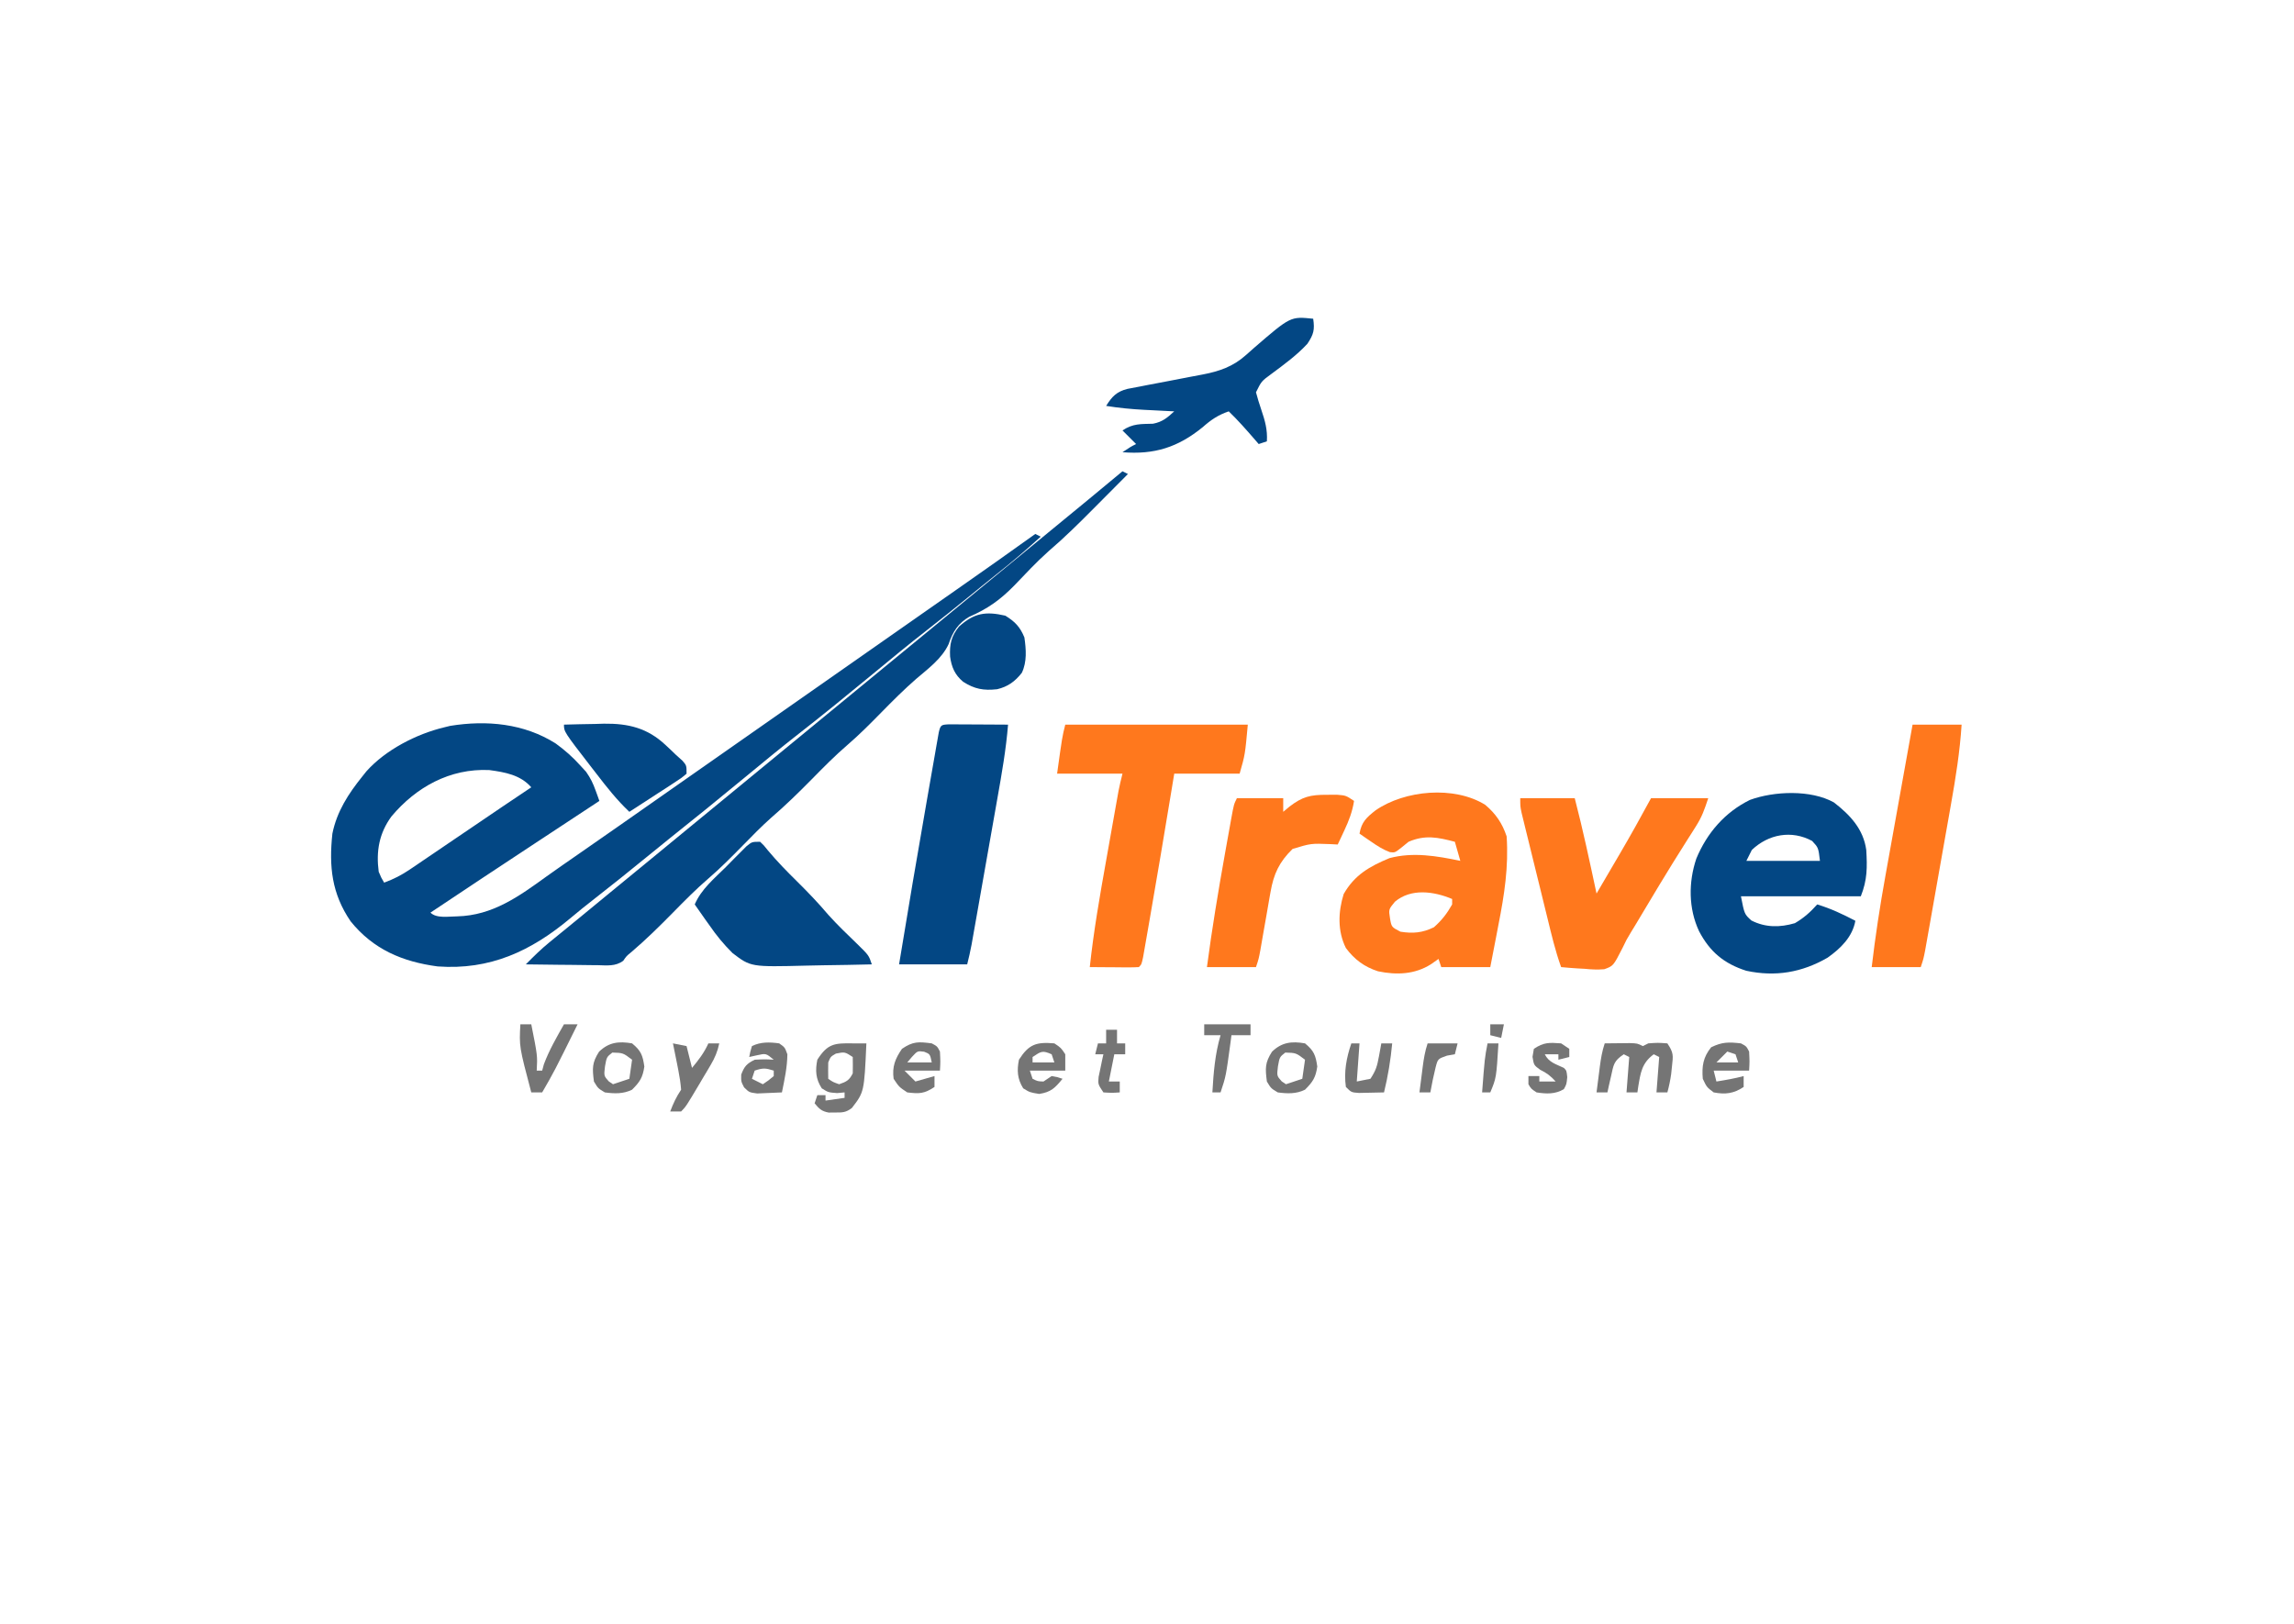 <?xml version="1.0" encoding="UTF-8"?>
<svg version="1.1" xmlns="http://www.w3.org/2000/svg" width="842" height="596">
<path d="M0 0 C0.66 0.33 1.32 0.66 2 1 C-3.224 5.745 -8.546 10.303 -14.082 14.68 C-17.663 17.527 -21.205 20.42 -24.75 23.312 C-29.773 27.406 -34.827 31.454 -39.938 35.438 C-46.624 40.656 -53.162 46.046 -59.699 51.449 C-68.695 58.884 -77.736 66.259 -86.938 73.438 C-93.619 78.652 -100.152 84.037 -106.684 89.438 C-115.828 96.996 -125.05 104.461 -134.328 111.855 C-137.123 114.099 -139.902 116.361 -142.68 118.625 C-148.999 123.776 -155.339 128.895 -161.778 133.895 C-164.816 136.258 -167.806 138.661 -170.75 141.141 C-185.141 153.177 -200.181 160.153 -219.375 158.754 C-232.279 157.034 -242.988 152.514 -251.312 142.188 C-258.246 132.009 -259.292 122.058 -258 110 C-256.35 101.869 -252.145 95.398 -247 89 C-246.5 88.374 -246 87.747 -245.484 87.102 C-238.439 79.238 -227.19 73.451 -217 71 C-215.904 70.729 -215.904 70.729 -214.785 70.453 C-201.381 68.272 -187.611 69.559 -176 76.938 C-172.68 79.353 -169.749 81.937 -167 85 C-165.948 86.145 -165.948 86.145 -164.875 87.312 C-163.221 89.683 -162.349 91.492 -161.383 94.168 C-160.991 95.245 -160.991 95.245 -160.59 96.344 C-160.396 96.891 -160.201 97.437 -160 98 C-160.767 98.505 -160.767 98.505 -161.549 99.02 C-166.97 102.59 -172.39 106.16 -177.81 109.731 C-179.821 111.056 -181.832 112.38 -183.843 113.705 C-196.588 122.097 -209.314 130.519 -222 139 C-219.753 141.247 -215.219 140.374 -212.195 140.376 C-199.178 140.052 -189.524 133.046 -179.362 125.695 C-175.834 123.164 -172.262 120.698 -168.692 118.225 C-157.918 110.763 -147.185 103.239 -136.452 95.718 C-132.302 92.81 -128.151 89.905 -124 87 C-122.333 85.833 -120.667 84.667 -119 83.5 C-49 34.5 -49 34.5 -46.499 32.749 C-44.837 31.586 -43.175 30.422 -41.513 29.259 C-37.273 26.29 -33.032 23.323 -28.789 20.359 C-19.154 13.626 -9.546 6.859 0 0 Z M-236.336 103.715 C-240.841 109.901 -241.992 116.421 -241 124 C-240.057 126.233 -240.057 126.233 -239 128 C-235.548 126.722 -232.624 125.24 -229.58 123.174 C-228.739 122.607 -227.898 122.039 -227.031 121.454 C-226.135 120.843 -225.239 120.232 -224.316 119.602 C-223.383 118.97 -222.45 118.339 -221.489 117.688 C-218.51 115.672 -215.536 113.648 -212.562 111.625 C-210.565 110.27 -208.567 108.916 -206.568 107.562 C-202.893 105.073 -199.22 102.58 -195.549 100.084 C-192.045 97.705 -188.53 95.342 -185 93 C-188.961 88.453 -194.63 87.457 -200.422 86.672 C-214.851 86.012 -227.289 92.919 -236.336 103.715 Z " fill="#034784" transform="translate(380,196)"/>
<path d="M0 0 C0.99 0.495 0.99 0.495 2 1 C-1.126 4.151 -4.255 7.298 -7.387 10.442 C-8.449 11.509 -9.51 12.577 -10.57 13.645 C-15.933 19.052 -21.309 24.368 -27.105 29.317 C-31.554 33.269 -35.613 37.657 -39.732 41.947 C-44.848 47.165 -49.451 50.469 -56.188 53.375 C-60.307 55.755 -62.318 58.955 -63.812 63.438 C-66.278 68.759 -71.32 72.441 -75.711 76.195 C-80.184 80.096 -84.343 84.267 -88.5 88.5 C-92.549 92.623 -96.584 96.7 -100.969 100.469 C-105.552 104.412 -109.763 108.691 -114 113 C-118.856 117.939 -123.75 122.712 -129.004 127.227 C-132.668 130.482 -136.067 134.005 -139.5 137.5 C-143.549 141.623 -147.584 145.7 -151.969 149.469 C-156.552 153.412 -160.763 157.691 -165 162 C-169.941 167.025 -174.906 171.92 -180.273 176.492 C-182.035 177.922 -182.035 177.922 -183.243 179.677 C-186.1 181.828 -189.301 181.366 -192.73 181.293 C-193.481 181.289 -194.231 181.284 -195.004 181.28 C-197.399 181.263 -199.793 181.226 -202.188 181.188 C-203.812 181.172 -205.436 181.159 -207.061 181.146 C-211.041 181.113 -215.02 181.062 -219 181 C-216.223 178.181 -213.458 175.443 -210.391 172.941 C-209.727 172.398 -209.063 171.854 -208.379 171.294 C-207.677 170.722 -206.974 170.151 -206.25 169.562 C-204.732 168.32 -203.213 167.078 -201.695 165.836 C-200.92 165.203 -200.144 164.569 -199.345 163.917 C-195.596 160.852 -191.861 157.769 -188.125 154.688 C-182.738 150.249 -177.342 145.822 -171.938 141.406 C-168.119 138.278 -164.309 135.139 -160.5 132 C-155.839 128.159 -151.177 124.321 -146.5 120.5 C-138.982 114.356 -131.493 108.175 -124 102 C-115.655 95.124 -107.311 88.248 -98.938 81.406 C-95.119 78.278 -91.309 75.139 -87.5 72 C-82.839 68.159 -78.177 64.321 -73.5 60.5 C-65.982 54.356 -58.493 48.175 -51 42 C-42.662 35.129 -34.323 28.259 -25.957 21.422 C-22.029 18.204 -18.108 14.978 -14.188 11.75 C-13.469 11.159 -12.751 10.568 -12.012 9.959 C-7.997 6.652 -3.992 3.334 0 0 Z " fill="#034784" transform="translate(412,173)"/>
<path d="M0 0 C5.961 4.597 10.857 9.807 11.895 17.461 C12.269 23.836 12.298 28.451 9.895 34.461 C-4.625 34.461 -19.145 34.461 -34.105 34.461 C-32.83 41.01 -32.83 41.01 -30.281 43.344 C-25.13 45.989 -19.748 45.946 -14.293 44.336 C-10.992 42.394 -8.648 40.311 -6.105 37.461 C-1.133 38.953 3.313 41.066 7.895 43.461 C6.839 49.383 2.474 53.649 -2.324 57.02 C-11.728 62.446 -21.446 64.105 -32.145 61.809 C-40.311 59.188 -45.509 54.864 -49.48 47.273 C-53.377 38.956 -53.392 29.297 -50.48 20.648 C-46.586 11.246 -39.987 3.596 -30.793 -0.914 C-21.907 -4.158 -8.444 -4.697 0 0 Z M-30.105 17.461 C-30.765 18.781 -31.425 20.101 -32.105 21.461 C-23.195 21.461 -14.285 21.461 -5.105 21.461 C-5.668 16.635 -5.668 16.635 -7.98 14.148 C-15.485 10.096 -23.982 11.629 -30.105 17.461 Z " fill="#034784" transform="translate(673.105,294.539)"/>
<path d="M0 0 C3.839 3.248 6.248 6.756 7.852 11.566 C8.616 22.711 7.006 33.113 4.852 44.004 C4.561 45.525 4.272 47.047 3.984 48.568 C3.29 52.238 2.57 55.901 1.852 59.566 C-4.088 59.566 -10.028 59.566 -16.148 59.566 C-16.478 58.576 -16.808 57.586 -17.148 56.566 C-18.056 57.206 -18.963 57.845 -19.898 58.504 C-25.843 62.277 -32.517 62.529 -39.367 61.105 C-44.398 59.461 -47.981 56.807 -51.148 52.566 C-54.26 46.343 -53.99 39.27 -51.961 32.754 C-47.961 25.719 -42.438 22.598 -35.148 19.566 C-26.485 17.268 -17.765 18.763 -9.148 20.566 C-9.808 18.256 -10.468 15.946 -11.148 13.566 C-17.362 11.941 -22.029 10.926 -28.148 13.566 C-29.035 14.288 -29.922 15.01 -30.836 15.754 C-33.148 17.566 -33.148 17.566 -34.996 17.371 C-37.588 16.402 -39.624 15.076 -41.898 13.504 C-42.698 12.956 -43.497 12.408 -44.32 11.844 C-44.924 11.422 -45.527 11.001 -46.148 10.566 C-45.401 6.285 -43.587 4.651 -40.258 2.027 C-29.527 -5.405 -11.401 -7.07 0 0 Z M-33.148 35.566 C-35.469 38.392 -35.469 38.392 -34.961 41.629 C-34.411 44.864 -34.411 44.864 -31.148 46.566 C-26.57 47.316 -23.006 46.987 -18.836 44.941 C-15.94 42.382 -14.047 39.926 -12.148 36.566 C-12.148 35.906 -12.148 35.246 -12.148 34.566 C-18.878 31.733 -27.228 30.571 -33.148 35.566 Z " fill="#FF781D" transform="translate(545.148,295.434)"/>
<path d="M0 0 C22.11 0 44.22 0 67 0 C66 11 66 11 64 18 C56.08 18 48.16 18 40 18 C39.636 20.204 39.273 22.409 38.898 24.68 C36.349 40.106 33.772 55.529 31.081 70.931 C30.819 72.436 30.558 73.941 30.298 75.445 C29.936 77.541 29.568 79.636 29.199 81.73 C28.991 82.921 28.783 84.111 28.569 85.337 C28 88 28 88 27 89 C25.657 89.086 24.31 89.107 22.965 89.098 C22.156 89.094 21.347 89.091 20.514 89.088 C19.664 89.08 18.813 89.071 17.938 89.062 C17.083 89.058 16.229 89.053 15.35 89.049 C13.233 89.037 11.117 89.019 9 89 C10.401 75.972 12.634 63.117 14.941 50.223 C15.569 46.716 16.19 43.208 16.811 39.699 C17.208 37.461 17.606 35.223 18.004 32.984 C18.189 31.94 18.375 30.895 18.566 29.819 C18.739 28.849 18.913 27.88 19.092 26.882 C19.244 26.033 19.395 25.184 19.552 24.31 C19.963 22.191 20.477 20.093 21 18 C13.08 18 5.16 18 -3 18 C-1.125 4.5 -1.125 4.5 0 0 Z " fill="#FF781D" transform="translate(391,266)"/>
<path d="M0 0 C6.6 0 13.2 0 20 0 C23.017 11.59 25.493 23.292 28 35 C30.211 31.231 32.418 27.459 34.625 23.688 C35.551 22.109 35.551 22.109 36.496 20.498 C40.454 13.728 44.277 6.902 48 0 C54.93 0 61.86 0 69 0 C67.598 4.207 66.732 6.775 64.488 10.301 C63.985 11.101 63.482 11.901 62.963 12.725 C62.146 14.006 62.146 14.006 61.312 15.312 C60.139 17.179 58.967 19.046 57.797 20.914 C57.18 21.898 56.563 22.882 55.928 23.896 C52.578 29.289 49.321 34.738 46.062 40.188 C45.449 41.213 44.835 42.239 44.202 43.296 C43.611 44.285 43.02 45.274 42.41 46.293 C41.831 47.243 41.252 48.193 40.655 49.172 C38.965 51.981 38.965 51.981 37.556 54.938 C34.162 61.58 34.162 61.58 30.845 62.779 C28.361 62.986 26.103 62.882 23.625 62.625 C22.794 62.58 21.962 62.535 21.105 62.488 C19.067 62.371 17.033 62.192 15 62 C12.869 56.092 11.453 50.018 9.961 43.926 C9.675 42.765 9.39 41.604 9.095 40.408 C8.494 37.962 7.894 35.515 7.295 33.068 C6.375 29.314 5.45 25.562 4.523 21.811 C3.94 19.432 3.356 17.054 2.773 14.676 C2.495 13.551 2.217 12.426 1.931 11.267 C1.677 10.225 1.423 9.184 1.162 8.111 C0.937 7.194 0.712 6.277 0.48 5.332 C0 3 0 3 0 0 Z " fill="#FF781D" transform="translate(558,293)"/>
<path d="M0 0 C1 0.005 2 0.01 3.031 0.016 C4.111 0.019 5.19 0.022 6.302 0.026 C8.007 0.038 8.007 0.038 9.746 0.051 C11.456 0.058 11.456 0.058 13.201 0.065 C16.028 0.077 18.856 0.093 21.683 0.114 C20.946 9.224 19.374 18.148 17.777 27.137 C17.489 28.772 17.202 30.407 16.914 32.043 C16.315 35.45 15.713 38.858 15.109 42.264 C14.335 46.628 13.566 50.993 12.799 55.358 C12.206 58.726 11.612 62.094 11.018 65.462 C10.733 67.072 10.45 68.682 10.166 70.292 C9.77 72.536 9.373 74.781 8.974 77.025 C8.749 78.301 8.523 79.576 8.29 80.89 C7.834 83.314 7.282 85.721 6.683 88.114 C-1.567 88.114 -9.817 88.114 -18.317 88.114 C-15.026 68.024 -11.629 47.954 -8.113 27.902 C-7.706 25.58 -7.301 23.258 -6.897 20.936 C-6.326 17.657 -5.75 14.379 -5.172 11.102 C-4.999 10.106 -4.827 9.109 -4.649 8.083 C-4.488 7.177 -4.327 6.271 -4.161 5.337 C-4.022 4.542 -3.882 3.747 -3.738 2.928 C-3.108 0.215 -2.833 0.139 0 0 Z " fill="#034784" transform="translate(348.317,265.886)"/>
<path d="M0 0 C5.94 0 11.88 0 18 0 C17.36 9.894 15.833 19.511 14.094 29.254 C13.806 30.889 13.518 32.523 13.231 34.158 C12.632 37.558 12.03 40.958 11.425 44.357 C10.65 48.714 9.881 53.072 9.115 57.43 C8.524 60.794 7.929 64.158 7.334 67.521 C7.05 69.129 6.766 70.737 6.483 72.345 C6.088 74.583 5.69 76.82 5.291 79.057 C5.065 80.329 4.84 81.6 4.607 82.911 C4 86 4 86 3 89 C-2.94 89 -8.88 89 -15 89 C-13.679 77.738 -11.981 66.624 -9.961 55.469 C-9.672 53.855 -9.383 52.241 -9.095 50.627 C-8.346 46.438 -7.592 42.25 -6.836 38.061 C-6.062 33.764 -5.293 29.466 -4.523 25.168 C-3.02 16.778 -1.511 8.389 0 0 Z " fill="#FF781D" transform="translate(702,266)"/>
<path d="M0 0 C1.367 1.293 1.367 1.293 2.875 3.188 C6.215 7.189 9.791 10.847 13.5 14.5 C17.527 18.48 21.386 22.495 25.039 26.824 C28.402 30.556 32.032 34.034 35.646 37.521 C39.892 41.677 39.892 41.677 41 45 C35.059 45.149 29.12 45.258 23.178 45.33 C21.16 45.36 19.143 45.4 17.126 45.453 C-3.42 45.971 -3.42 45.971 -10.132 40.849 C-13.347 37.667 -16.069 34.354 -18.625 30.625 C-19.152 29.889 -19.679 29.153 -20.223 28.395 C-21.499 26.608 -22.752 24.806 -24 23 C-21.586 17.362 -16.838 13.51 -12.562 9.25 C-11.69 8.362 -10.818 7.474 -9.92 6.559 C-8.662 5.3 -8.662 5.3 -7.379 4.016 C-6.611 3.245 -5.844 2.475 -5.053 1.681 C-3 0 -3 0 0 0 Z " fill="#034784" transform="translate(279,309)"/>
<path d="M0 0 C1.228 -0.005 2.457 -0.01 3.723 -0.016 C6.938 0.25 6.938 0.25 9.938 2.25 C9.309 6.199 8.073 9.449 6.375 13.062 C5.92 14.038 5.465 15.014 4.996 16.02 C4.472 17.124 4.472 17.124 3.938 18.25 C2.634 18.18 2.634 18.18 1.305 18.109 C-5.865 17.83 -5.865 17.83 -12.625 19.875 C-17.525 24.649 -19.566 29.024 -20.73 35.73 C-20.856 36.425 -20.981 37.12 -21.11 37.836 C-21.503 40.034 -21.877 42.235 -22.25 44.438 C-22.638 46.649 -23.029 48.861 -23.422 51.072 C-23.775 53.069 -24.119 55.068 -24.462 57.067 C-25.062 60.25 -25.062 60.25 -26.062 63.25 C-32.002 63.25 -37.943 63.25 -44.062 63.25 C-42.222 49.281 -39.921 35.429 -37.438 21.562 C-37.28 20.675 -37.122 19.788 -36.959 18.874 C-36.505 16.328 -36.046 13.783 -35.586 11.238 C-35.378 10.074 -35.378 10.074 -35.166 8.886 C-34.178 3.481 -34.178 3.481 -33.062 1.25 C-27.453 1.25 -21.843 1.25 -16.062 1.25 C-16.062 2.9 -16.062 4.55 -16.062 6.25 C-15.32 5.631 -14.578 5.013 -13.812 4.375 C-9.034 0.682 -6.114 -0.026 0 0 Z " fill="#FF781D" transform="translate(487.062,291.75)"/>
<path d="M0 0 C0.595 4.067 0.179 5.732 -2.125 9.188 C-6.008 13.39 -10.658 16.777 -15.237 20.18 C-18.983 22.919 -18.983 22.919 -21 27 C-20.436 29.148 -19.777 31.272 -19.062 33.375 C-17.69 37.423 -16.735 40.712 -17 45 C-17.99 45.33 -18.98 45.66 -20 46 C-20.459 45.469 -20.918 44.938 -21.391 44.391 C-24.495 40.817 -27.582 37.281 -31 34 C-34.917 35.347 -37.473 37.079 -40.562 39.812 C-49.688 47.235 -58.299 49.934 -70 49 C-67 47 -67 47 -65 46 C-66.65 44.35 -68.3 42.7 -70 41 C-66.155 38.437 -63.313 38.676 -58.789 38.539 C-55.316 37.868 -53.581 36.356 -51 34 C-52.827 33.909 -52.827 33.909 -54.691 33.816 C-56.315 33.732 -57.939 33.647 -59.562 33.562 C-60.362 33.523 -61.162 33.484 -61.986 33.443 C-66.714 33.193 -71.325 32.747 -76 32 C-73.831 28.505 -72.099 26.739 -68.153 25.746 C-66.608 25.433 -65.06 25.141 -63.508 24.867 C-62.684 24.704 -61.861 24.54 -61.012 24.372 C-58.386 23.854 -55.757 23.363 -53.125 22.875 C-50.502 22.376 -47.88 21.871 -45.259 21.356 C-43.632 21.038 -42.002 20.729 -40.371 20.431 C-34.495 19.301 -29.395 17.539 -24.852 13.477 C-24.325 13.015 -23.799 12.553 -23.256 12.077 C-22.718 11.598 -22.18 11.119 -21.625 10.625 C-8.312 -0.866 -8.312 -0.866 0 0 Z " fill="#034784" transform="translate(482,117)"/>
<path d="M0 0 C3.812 -0.117 7.624 -0.188 11.438 -0.25 C12.507 -0.284 13.576 -0.317 14.678 -0.352 C23.622 -0.461 30.661 1.234 37.312 7.5 C38.281 8.405 38.281 8.405 39.27 9.328 C39.841 9.88 40.412 10.432 41 11 C41.825 11.742 42.65 12.485 43.5 13.25 C45 15 45 15 45 18 C43.072 19.626 43.072 19.626 40.406 21.355 C39.459 21.977 38.511 22.599 37.535 23.24 C36.534 23.883 35.532 24.525 34.5 25.188 C33.498 25.842 32.497 26.496 31.465 27.17 C28.982 28.789 26.494 30.399 24 32 C19.491 27.747 15.772 23.033 12 18.125 C11.397 17.348 10.793 16.57 10.172 15.77 C0 2.612 0 2.612 0 0 Z " fill="#034784" transform="translate(207,266)"/>
<path d="M0 0 C3.578 2.207 5.426 4.147 7 8 C7.625 12.356 7.988 16.931 6.055 20.98 C3.542 24.18 0.926 26.065 -3 27 C-7.994 27.555 -11.327 26.933 -15.488 24.258 C-18.529 21.728 -19.738 18.88 -20.277 15.012 C-20.492 10.457 -19.848 7.536 -17 4 C-11.406 -1.035 -7.168 -1.638 0 0 Z " fill="#034784" transform="translate(369,226)"/>
<path d="M0 0 C1.958 -0.027 3.917 -0.046 5.875 -0.062 C6.966 -0.074 8.056 -0.086 9.18 -0.098 C12 0 12 0 14 1 C14.66 0.67 15.32 0.34 16 0 C19.5 -0.25 19.5 -0.25 23 0 C25.329 3.493 25.142 4.402 24.688 8.438 C24.588 9.385 24.489 10.332 24.387 11.309 C24.057 13.603 23.617 15.769 23 18 C21.68 18 20.36 18 19 18 C19.33 13.71 19.66 9.42 20 5 C19.34 4.67 18.68 4.34 18 4 C13.589 7.235 13.153 10.846 12.297 15.953 C12.199 16.629 12.101 17.304 12 18 C10.68 18 9.36 18 8 18 C8.33 13.71 8.66 9.42 9 5 C8.34 4.67 7.68 4.34 7 4 C3.241 6.506 3.274 7.819 2.312 12.125 C2.061 13.221 1.81 14.316 1.551 15.445 C1.278 16.71 1.278 16.71 1 18 C-0.32 18 -1.64 18 -3 18 C-2.691 15.562 -2.378 13.125 -2.062 10.688 C-1.975 9.997 -1.888 9.307 -1.799 8.596 C-1.408 5.599 -0.958 2.875 0 0 Z " fill="#757575" transform="translate(589,383)"/>
<path d="M0 0 C0.66 0 1.32 0 2 0 C2.99 0 3.98 0 5 0 C4.201 17.833 4.201 17.833 -0.32 23.719 C-2.487 25.372 -3.797 25.402 -6.5 25.375 C-7.273 25.383 -8.047 25.39 -8.844 25.398 C-11.452 24.917 -12.339 24.013 -14 22 C-13.505 20.515 -13.505 20.515 -13 19 C-12.01 19 -11.02 19 -10 19 C-10 19.66 -10 20.32 -10 21 C-6.535 20.505 -6.535 20.505 -3 20 C-3 19.34 -3 18.68 -3 18 C-3.908 18.082 -4.815 18.165 -5.75 18.25 C-9 18 -9 18 -11.375 16.5 C-13.615 13.054 -13.797 9.94 -13 6 C-9.242 0.112 -6.754 -0.121 0 0 Z M-6.188 3.75 C-8.143 4.883 -8.143 4.883 -9 7 C-9.04 9 -9.043 11 -9 13 C-7.235 14.217 -7.235 14.217 -5 15 C-2.301 14.075 -1.288 13.576 0 11 C0.04 9 0.043 7 0 5 C-2.903 3.106 -2.903 3.106 -6.188 3.75 Z " fill="#757575" transform="translate(313,383)"/>
<path d="M0 0 C1.32 0 2.64 0 4 0 C6.296 11.522 6.296 11.522 6 17 C6.66 17 7.32 17 8 17 C8.206 16.237 8.412 15.474 8.625 14.688 C10.559 9.501 13.279 4.81 16 0 C17.65 0 19.3 0 21 0 C12.426 17.34 12.426 17.34 8 25 C6.68 25 5.36 25 4 25 C-0.442 8.183 -0.442 8.183 0 0 Z " fill="#757575" transform="translate(191,376)"/>
<path d="M0 0 C2 1.062 2 1.062 3 3 C3.188 6.688 3.188 6.688 3 10 C-1.29 10 -5.58 10 -10 10 C-9.67 11.32 -9.34 12.64 -9 14 C-5.623 13.463 -2.303 12.889 1 12 C1 13.32 1 14.64 1 16 C-2.679 18.453 -5.728 18.806 -10 18 C-12.562 16.062 -12.562 16.062 -14 13 C-14.395 8.373 -13.872 5.083 -10.938 1.438 C-6.879 -0.549 -4.499 -0.508 0 0 Z M-5 3 C-6.32 4.32 -7.64 5.64 -9 7 C-6.36 7 -3.72 7 -1 7 C-1.33 6.01 -1.66 5.02 -2 4 C-2.99 3.67 -3.98 3.34 -5 3 Z " fill="#757575" transform="translate(639,383)"/>
<path d="M0 0 C2.062 1.438 2.062 1.438 3 4 C2.956 8.756 1.95 13.356 1 18 C-0.936 18.108 -2.874 18.186 -4.812 18.25 C-6.431 18.32 -6.431 18.32 -8.082 18.391 C-11 18 -11 18 -12.891 16.145 C-14 14 -14 14 -13.938 11.438 C-12.761 8.378 -11.934 7.467 -9 6 C-5.25 5.812 -5.25 5.812 -2 6 C-4.848 3.633 -4.848 3.633 -8.188 4.375 C-9.116 4.581 -10.044 4.787 -11 5 C-10.625 3.062 -10.625 3.062 -10 1 C-6.797 -0.601 -3.475 -0.482 0 0 Z M-9 10 C-9.33 10.99 -9.66 11.98 -10 13 C-8.02 13.99 -8.02 13.99 -6 15 C-3.96 13.637 -3.96 13.637 -2 12 C-2 11.34 -2 10.68 -2 10 C-5.01 9.066 -5.867 8.956 -9 10 Z " fill="#757575" transform="translate(286,383)"/>
<path d="M0 0 C2 1.062 2 1.062 3 3 C3.188 6.688 3.188 6.688 3 10 C-1.29 10 -5.58 10 -10 10 C-8.68 11.32 -7.36 12.64 -6 14 C-3.69 13.34 -1.38 12.68 1 12 C1 13.32 1 14.64 1 16 C-2.75 18.5 -4.559 18.536 -9 18 C-12 16 -12 16 -14 13 C-14.592 8.549 -13.45 5.655 -10.938 2 C-6.867 -0.771 -4.858 -0.627 0 0 Z M-7.25 4.938 C-8.116 5.958 -8.116 5.958 -9 7 C-6.03 7 -3.06 7 0 7 C-0.639 3.919 -0.639 3.919 -2.812 3.062 C-5.218 2.748 -5.218 2.748 -7.25 4.938 Z " fill="#757575" transform="translate(342,383)"/>
<path d="M0 0 C2.438 1.625 2.438 1.625 4 4 C4 5.98 4 7.96 4 10 C-0.29 10 -4.58 10 -9 10 C-8.67 10.99 -8.34 11.98 -8 13 C-6.138 13.924 -6.138 13.924 -4 14 C-3.01 13.34 -2.02 12.68 -1 12 C1.188 12.375 1.188 12.375 3 13 C0.223 16.366 -1.177 17.87 -5.562 18.562 C-9 18 -9 18 -11.438 16.5 C-13.599 13.041 -13.792 9.915 -13 6 C-9.376 0.322 -6.66 -0.574 0 0 Z M-8 5 C-8 5.66 -8 6.32 -8 7 C-5.36 7 -2.72 7 0 7 C-0.33 6.01 -0.66 5.02 -1 4 C-4.371 2.539 -4.781 2.854 -8 5 Z " fill="#757575" transform="translate(387,383)"/>
<path d="M0 0 C3.261 2.69 3.903 4.324 4.5 8.5 C3.923 12.538 2.853 14.147 0 17 C-3.208 18.604 -6.519 18.475 -10 18 C-12.5 16.5 -12.5 16.5 -14 14 C-14.611 9.189 -14.739 7.157 -12.125 3.062 C-8.522 -0.435 -4.881 -0.839 0 0 Z M-7.25 3.375 C-9.33 5.02 -9.33 5.02 -9.938 8.438 C-10.361 11.925 -10.361 11.925 -8.562 13.938 C-8.047 14.288 -7.531 14.639 -7 15 C-5.02 14.34 -3.04 13.68 -1 13 C-0.67 10.69 -0.34 8.38 0 6 C-3.3 3.489 -3.3 3.489 -7.25 3.375 Z " fill="#757575" transform="translate(479,383)"/>
<path d="M0 0 C3.261 2.69 3.903 4.324 4.5 8.5 C3.923 12.538 2.853 14.147 0 17 C-3.208 18.604 -6.519 18.475 -10 18 C-12.5 16.5 -12.5 16.5 -14 14 C-14.611 9.189 -14.739 7.157 -12.125 3.062 C-8.522 -0.435 -4.881 -0.839 0 0 Z M-7.25 3.375 C-9.33 5.02 -9.33 5.02 -9.938 8.438 C-10.361 11.925 -10.361 11.925 -8.562 13.938 C-8.047 14.288 -7.531 14.639 -7 15 C-5.02 14.34 -3.04 13.68 -1 13 C-0.67 10.69 -0.34 8.38 0 6 C-3.3 3.489 -3.3 3.489 -7.25 3.375 Z " fill="#757575" transform="translate(232,383)"/>
<path d="M0 0 C1.65 0.33 3.3 0.66 5 1 C5.66 3.64 6.32 6.28 7 9 C9.401 6.119 11.473 3.436 13 0 C14.32 0 15.64 0 17 0 C16.374 3.016 15.388 5.324 13.82 7.969 C13.386 8.705 12.951 9.441 12.504 10.199 C12.049 10.958 11.594 11.718 11.125 12.5 C10.678 13.259 10.23 14.019 9.77 14.801 C4.831 23.119 4.831 23.119 3 25 C1.68 25 0.36 25 -1 25 C0.125 22.028 1.223 19.666 3 17 C2.802 14.571 2.478 12.378 2 10 C1.829 9.116 1.657 8.231 1.48 7.32 C1 4.877 0.505 2.438 0 0 Z " fill="#757575" transform="translate(247,383)"/>
<path d="M0 0 C0.99 0 1.98 0 3 0 C2.67 4.62 2.34 9.24 2 14 C3.65 13.67 5.3 13.34 7 13 C9.003 9.996 9.493 8.29 10.125 4.812 C10.293 3.911 10.46 3.01 10.633 2.082 C10.754 1.395 10.875 0.708 11 0 C12.32 0 13.64 0 15 0 C14.415 6.142 13.459 12.007 12 18 C10.042 18.054 8.084 18.093 6.125 18.125 C4.489 18.16 4.489 18.16 2.82 18.195 C0 18 0 18 -2 16 C-2.777 10.389 -1.803 5.297 0 0 Z " fill="#757575" transform="translate(496,383)"/>
<path d="M0 0 C0.99 0.66 1.98 1.32 3 2 C3 2.99 3 3.98 3 5 C1.68 5.33 0.36 5.66 -1 6 C-1 5.34 -1 4.68 -1 4 C-2.65 4 -4.3 4 -6 4 C-4.497 7.007 -1.958 7.583 1 9 C2 10 2 10 2.25 12.375 C2 15 2 15 1 16.812 C-2.189 18.706 -5.391 18.564 -9 18 C-11 16.688 -11 16.688 -12 15 C-12 14.01 -12 13.02 -12 12 C-10.68 12 -9.36 12 -8 12 C-8 12.66 -8 13.32 -8 14 C-6.02 14 -4.04 14 -2 14 C-3.826 11.982 -5.204 10.901 -7.688 9.688 C-10 8 -10 8 -10.5 4.938 C-10.335 3.968 -10.17 2.999 -10 2 C-6.313 -0.458 -4.357 -0.311 0 0 Z " fill="#757575" transform="translate(573,383)"/>
<path d="M0 0 C5.61 0 11.22 0 17 0 C17 1.32 17 2.64 17 4 C14.69 4 12.38 4 10 4 C9.879 4.929 9.758 5.859 9.633 6.816 C7.968 19.095 7.968 19.095 6 25 C5.01 25 4.02 25 3 25 C3.418 17.779 3.955 10.954 6 4 C4.02 4 2.04 4 0 4 C0 2.68 0 1.36 0 0 Z " fill="#757575" transform="translate(442,376)"/>
<path d="M0 0 C1.32 0 2.64 0 4 0 C4 1.65 4 3.3 4 5 C4.99 5 5.98 5 7 5 C7 6.32 7 7.64 7 9 C5.68 9 4.36 9 3 9 C2.34 12.3 1.68 15.6 1 19 C2.32 19 3.64 19 5 19 C5 20.32 5 21.64 5 23 C2.125 23.188 2.125 23.188 -1 23 C-3 20 -3 20 -2.758 17.301 C-2.549 16.315 -2.34 15.329 -2.125 14.312 C-1.921 13.319 -1.718 12.325 -1.508 11.301 C-1.34 10.542 -1.173 9.782 -1 9 C-1.99 9 -2.98 9 -4 9 C-3.67 7.68 -3.34 6.36 -3 5 C-2.01 5 -1.02 5 0 5 C0 3.35 0 1.7 0 0 Z " fill="#757575" transform="translate(406,378)"/>
<path d="M0 0 C3.63 0 7.26 0 11 0 C10.67 1.32 10.34 2.64 10 4 C9.051 4.165 8.102 4.33 7.125 4.5 C3.757 5.675 3.757 5.675 2.938 8.789 C2.192 11.849 1.541 14.897 1 18 C-0.32 18 -1.64 18 -3 18 C-2.691 15.562 -2.378 13.125 -2.062 10.688 C-1.975 9.997 -1.888 9.307 -1.799 8.596 C-1.408 5.599 -0.958 2.875 0 0 Z " fill="#757575" transform="translate(524,383)"/>
<path d="M0 0 C1.32 0 2.64 0 4 0 C3.221 12.67 3.221 12.67 1 18 C0.01 18 -0.98 18 -2 18 C-1.036 5.33 -1.036 5.33 0 0 Z " fill="#757575" transform="translate(546,383)"/>
<path d="M0 0 C1.65 0 3.3 0 5 0 C4.67 1.65 4.34 3.3 4 5 C2.68 4.67 1.36 4.34 0 4 C0 2.68 0 1.36 0 0 Z " fill="#757575" transform="translate(547,376)"/>
</svg>

